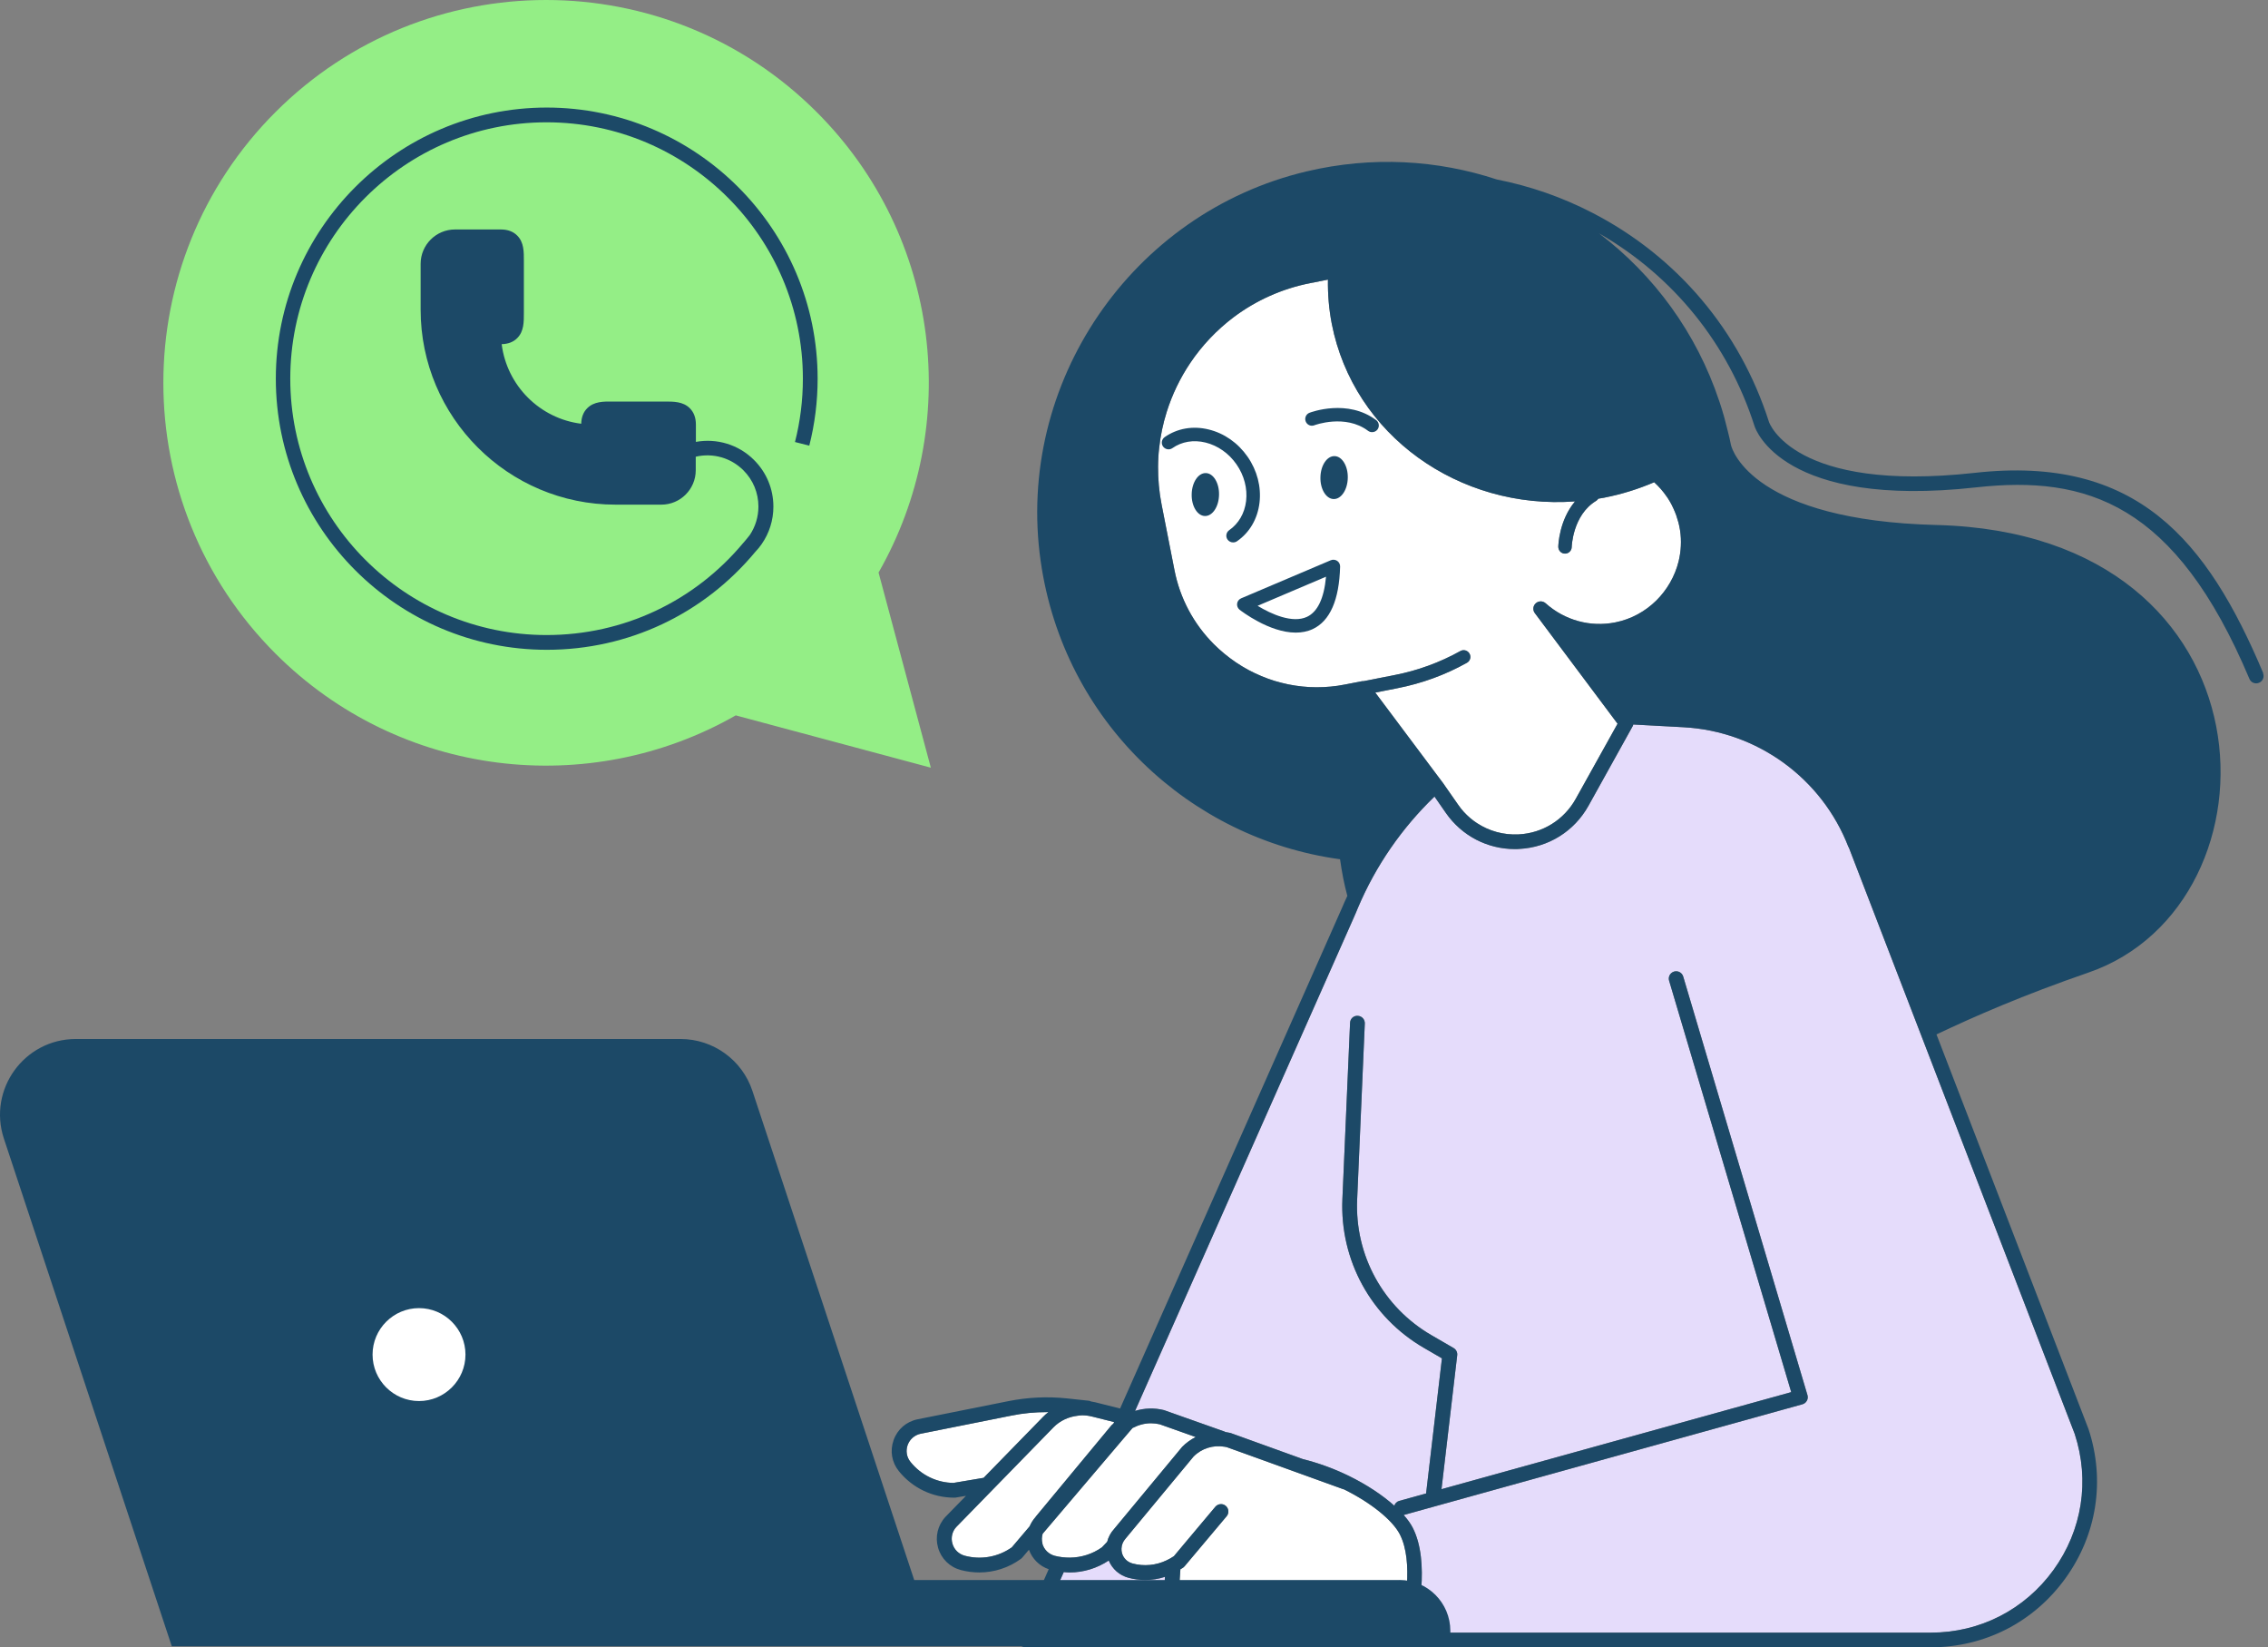 <svg width="241" height="175" viewBox="0 0 241 175" fill="none" xmlns="http://www.w3.org/2000/svg">
<rect x="0" y="0" width="241" height="175" fill="#808080" stroke="none"/>
<path d="M101.345 157.535C99.551 157.52 97.882 156.713 96.754 155.31C96.339 154.801 96.229 154.127 96.448 153.508C96.676 152.889 97.193 152.443 97.835 152.309L107.48 150.382C108.718 150.131 109.972 150.014 111.226 150.014C111.288 150.014 111.343 150.014 111.406 150.014C111.202 150.17 111.006 150.343 110.826 150.531L104.519 156.995L101.353 157.528L101.345 157.535Z" fill="white"/>
<path d="M110.05 161.147C109.776 161.453 109.565 161.79 109.408 162.15L107.512 164.383C106.054 165.41 104.237 165.731 102.513 165.269C101.878 165.096 101.385 164.618 101.204 163.984C101.024 163.349 101.181 162.683 101.612 162.221L111.946 151.628C112.636 150.923 113.553 150.507 114.509 150.398C114.665 150.382 114.822 150.351 114.979 150.351C115.316 150.351 115.66 150.39 115.997 150.476L116.138 150.507L118.387 151.071L118.316 151.228C118.246 151.291 118.175 151.346 118.105 151.416L113.882 156.509L113.435 157.05L110.05 161.132V161.147Z" fill="white"/>
<path d="M110.779 163.992C110.677 163.639 110.693 163.279 110.795 162.934L119.249 152.983L120.338 151.706C120.949 151.385 121.623 151.197 122.297 151.197C122.618 151.197 122.931 151.236 123.237 151.307L127.053 152.662C126.536 152.928 126.042 153.273 125.619 153.704L118.395 162.417C118.027 162.816 117.776 163.286 117.65 163.788L117.094 164.376C116.091 165.089 114.908 165.457 113.702 165.472C113.161 165.472 112.612 165.418 112.072 165.277C111.437 165.104 110.944 164.626 110.763 163.992H110.779Z" fill="white"/>
<path d="M148.811 172.751H125.407C125.329 171.631 125.211 169.288 125.431 166.71C125.525 166.648 125.634 166.601 125.728 166.53C125.783 166.491 125.823 166.452 125.87 166.397L130.343 161.077C130.625 160.748 130.578 160.254 130.249 159.972C129.92 159.69 129.427 159.737 129.145 160.066L125.783 164.07L124.741 165.316C124.491 165.488 124.224 165.637 123.958 165.762C122.837 166.295 121.56 166.421 120.338 166.091C119.797 165.943 119.374 165.535 119.225 164.995C119.178 164.83 119.163 164.665 119.17 164.501C119.186 164.125 119.327 163.757 119.609 163.443L126.818 154.746C127.672 153.869 128.917 153.485 130.108 153.688C130.187 153.704 130.257 153.712 130.336 153.728L132.561 154.527L142.731 158.201C142.731 158.201 142.786 158.201 142.809 158.217C145.677 159.635 147.965 161.484 148.748 162.997C150.252 165.927 149.234 171.035 148.834 172.743L148.811 172.751Z" fill="white"/>
<path d="M170.522 52.85C172.363 52.49 174.118 51.934 175.772 51.228C176.273 51.683 176.72 52.192 177.096 52.741C177.143 52.811 177.19 52.874 177.237 52.944C177.323 53.078 177.401 53.211 177.48 53.344C177.534 53.446 177.597 53.548 177.644 53.65C177.707 53.775 177.77 53.9 177.824 54.026C177.879 54.151 177.934 54.276 177.989 54.41C178.036 54.527 178.083 54.637 178.122 54.754C178.177 54.911 178.224 55.075 178.271 55.24C178.294 55.334 178.326 55.428 178.357 55.522C178.42 55.788 178.483 56.055 178.522 56.321C178.608 56.885 178.639 57.45 178.608 57.998C178.584 58.554 178.498 59.095 178.373 59.628C177.981 61.218 177.143 62.668 175.983 63.812C174.824 64.948 173.343 65.778 171.658 66.115C170.992 66.248 170.326 66.303 169.66 66.28C168.336 66.233 167.051 65.88 165.884 65.246C165.304 64.932 164.747 64.54 164.238 64.086C163.94 63.819 163.486 63.819 163.188 64.094C163.039 64.227 162.953 64.415 162.938 64.595C162.922 64.783 162.969 64.979 163.094 65.136L171.877 76.873V76.896L167.443 84.857C166.197 87.098 163.925 88.508 161.371 88.641C159.772 88.72 158.236 88.289 156.944 87.442C156.427 87.106 155.956 86.698 155.533 86.236C155.322 86.001 155.126 85.758 154.946 85.492L153.606 83.572L153.363 83.219L152.674 82.303L146.139 73.574L148.49 73.112C151.091 72.603 153.582 71.694 155.878 70.409C156.223 70.213 156.348 69.782 156.152 69.437C155.956 69.093 155.526 68.967 155.181 69.163C153.01 70.37 150.66 71.232 148.208 71.71L144.862 72.368C144.862 72.368 144.838 72.36 144.831 72.36C144.784 72.36 144.729 72.36 144.682 72.376L142.911 72.72C142.41 72.822 141.9 72.893 141.399 72.94C140.897 72.987 140.388 73.01 139.887 73.01C138.884 73.01 137.881 72.9 136.901 72.705C136.408 72.603 135.93 72.477 135.444 72.336C134.488 72.039 133.556 71.647 132.655 71.169C132.208 70.926 131.769 70.66 131.338 70.37C130.484 69.79 129.693 69.14 128.98 68.427C126.841 66.28 125.384 63.569 124.796 60.544L123.433 53.602C123.166 52.247 123.049 50.892 123.057 49.567C123.057 49.238 123.072 48.901 123.088 48.572C123.104 48.243 123.135 47.914 123.174 47.585C123.245 46.935 123.347 46.285 123.48 45.65C123.613 45.015 123.778 44.388 123.973 43.769C124.553 41.92 125.399 40.165 126.473 38.567C127.726 36.702 129.293 35.049 131.103 33.686C133.438 31.938 136.196 30.669 139.244 30.074L141.109 29.705C141.085 31.257 141.211 32.824 141.516 34.399C143.835 46.237 155.055 54.175 167.364 53.266C165.664 55.287 165.586 57.943 165.586 58.084C165.586 58.476 165.891 58.805 166.283 58.813H166.299C166.691 58.813 167.004 58.499 167.012 58.116C167.012 58.084 167.106 54.715 169.613 53.203C169.707 53.148 169.778 53.062 169.84 52.976C170.06 52.937 170.279 52.905 170.499 52.866L170.522 52.85Z" fill="white"/>
<path d="M110.184 173.441L113.036 167.008C113.239 167.024 113.443 167.047 113.647 167.047C115.12 167.047 116.569 166.609 117.815 165.778C118.191 166.679 118.951 167.353 119.907 167.611C120.495 167.768 121.098 167.846 121.693 167.846C122.406 167.846 123.112 167.737 123.785 167.517C123.613 170.377 123.817 172.759 123.879 173.441H110.176H110.184Z" fill="#E5DCFB"/>
<path d="M196.449 90.004L220.463 152.333C222.085 157.293 221.262 162.558 218.207 166.781C215.143 171.012 210.387 173.441 205.169 173.441H150.26C150.621 172.023 152 165.966 150.119 162.299C149.9 161.868 149.571 161.406 149.156 160.944L191.52 149.183C191.724 149.128 191.896 148.987 191.998 148.807C192.1 148.627 192.124 148.408 192.061 148.204L178.859 103.739C178.733 103.324 178.302 103.089 177.887 103.214C177.472 103.34 177.237 103.771 177.362 104.186L190.337 147.89L153.175 158.201L154.844 143.973C154.883 143.659 154.726 143.362 154.46 143.205L152.109 141.842C146.985 138.88 143.953 133.356 144.212 127.441L145.026 108.73C145.042 108.299 144.713 107.931 144.274 107.915C143.828 107.884 143.475 108.229 143.459 108.66L142.645 127.37C142.363 133.873 145.685 139.938 151.318 143.197L153.222 144.302L151.537 158.656L148.678 159.447C148.419 159.518 148.239 159.721 148.161 159.957C146.899 158.828 145.214 157.708 143.287 156.768C143.248 156.752 143.209 156.736 143.17 156.713C141.689 156 140.082 155.412 138.445 155.005L130.798 152.247C130.798 152.247 130.751 152.231 130.719 152.223C130.555 152.184 130.383 152.161 130.218 152.129C130.187 152.114 130.163 152.098 130.124 152.082L123.684 149.802C122.657 149.544 121.599 149.583 120.612 149.888L143.836 97.518L144.078 96.962L144.29 96.453C146.194 91.947 148.983 87.944 152.431 84.622L153.645 86.369C155.33 88.79 158.048 90.2 160.971 90.2C161.128 90.2 161.277 90.2 161.433 90.184C164.536 90.028 167.286 88.312 168.798 85.593L173.476 77.17C173.515 77.108 173.539 77.037 173.554 76.967L178.898 77.257C186.725 77.68 193.604 82.678 196.425 89.996L196.449 90.004Z" fill="#E5DCFB"/>
<path d="M98.909 81.542L93.393 60.959L93.354 60.826C102.231 45.297 100.045 25.169 86.788 11.911C70.906 -3.97 45.152 -3.97 29.27 11.911C13.388 27.793 13.388 53.547 29.27 69.429C42.527 82.686 62.656 84.872 78.185 75.995L78.318 76.034L98.901 81.55L98.909 81.542Z" fill="#94EE86"/>
<path d="M58.111 11.426C42.229 11.426 29.309 24.346 29.309 40.228C29.309 56.109 42.229 69.03 58.111 69.03C66.753 69.03 74.761 65.245 80.261 58.624C80.512 58.366 80.731 58.092 80.935 57.802C81.742 56.642 82.181 55.271 82.181 53.822C82.181 51.949 81.452 50.194 80.128 48.87C78.475 47.217 76.171 46.543 73.946 46.942V45.101C73.946 44.372 73.727 43.793 73.296 43.362C72.575 42.649 71.572 42.657 70.6 42.657H65.1C64.129 42.649 63.126 42.641 62.405 43.362C61.99 43.769 61.778 44.325 61.762 45.015C57.359 44.466 53.864 40.972 53.308 36.561C53.998 36.545 54.554 36.334 54.961 35.918C55.682 35.197 55.667 34.194 55.667 33.223V27.723C55.667 26.751 55.682 25.748 54.961 25.027C54.538 24.596 53.951 24.377 53.222 24.377H48.349C46.335 24.377 44.697 26.015 44.697 28.028V32.902C44.697 44.325 53.99 53.61 65.406 53.61H70.279C72.293 53.61 73.93 51.972 73.93 49.959V48.517C75.74 48.094 77.652 48.619 79 49.967C80.026 50.993 80.59 52.356 80.59 53.814C80.59 54.903 80.269 55.945 79.674 56.838C79.47 57.105 79.25 57.363 79.031 57.622C79.015 57.637 79.007 57.653 78.992 57.661C73.797 63.898 66.236 67.463 58.08 67.463C43.06 67.463 30.845 55.248 30.845 40.228C30.845 25.208 43.06 12.993 58.08 12.993C73.1 12.993 85.315 25.208 85.315 40.228C85.315 42.508 85.033 44.772 84.476 46.958L85.996 47.342C86.584 45.031 86.882 42.633 86.882 40.228C86.882 24.346 73.962 11.426 58.08 11.426H58.111Z" fill="#1C4967"/>
<path d="M148.725 167.854H97.146L79.956 115.899C78.867 112.601 75.787 110.376 72.308 110.376H8.06C2.576 110.376 -1.311 115.743 0.413 120.953L18.254 174.89H154.115V173.253C154.115 170.268 151.694 167.846 148.709 167.846L148.725 167.854Z" fill="#1C4967"/>
<path d="M44.525 138.966C41.806 138.966 39.589 141.183 39.589 143.902C39.589 146.621 41.806 148.838 44.525 148.838C47.244 148.838 49.461 146.621 49.461 143.902C49.461 141.183 47.244 138.966 44.525 138.966Z" fill="white"/>
<path d="M240.498 71.521C234.535 57.363 227.045 48.313 209.831 50.233C190.603 52.356 187.994 44.897 187.971 44.819C184.884 35.15 178.224 27.26 169.206 22.606C165.962 20.93 162.546 19.754 159.051 19.065C152.752 16.989 145.81 16.558 138.829 18.211C120.252 22.606 107.888 40.713 110.583 59.612C113.012 76.653 126.441 89.103 142.394 91.281C142.488 91.94 142.598 92.598 142.723 93.256C142.848 93.906 143.005 94.541 143.17 95.175C143.068 95.403 142.958 95.63 142.856 95.857L142.645 96.351L119.022 149.63L116.365 148.964C116.224 148.932 116.083 148.909 115.942 148.885C115.872 148.854 115.801 148.815 115.715 148.807L113.372 148.556C111.296 148.337 109.204 148.439 107.159 148.846L97.514 150.774C96.323 151.009 95.367 151.831 94.96 152.975C94.545 154.119 94.756 155.357 95.524 156.298C96.966 158.076 99.105 159.102 101.4 159.102C101.447 159.102 101.487 159.102 101.534 159.095L102.646 158.907L100.46 161.147C99.637 162.041 99.347 163.263 99.684 164.43C100.021 165.598 100.922 166.475 102.09 166.789C102.74 166.961 103.398 167.047 104.056 167.047C105.631 167.047 107.183 166.554 108.491 165.598C108.538 165.559 108.585 165.519 108.624 165.472L109.337 164.634C109.69 165.613 110.458 166.366 111.437 166.703L108.248 173.895C108.139 174.138 108.162 174.42 108.311 174.64C108.452 174.859 108.703 175 108.969 175H205.153C210.889 175 216.099 172.336 219.46 167.69C222.822 163.044 223.723 157.261 221.928 151.816C221.928 151.8 221.921 151.792 221.913 151.777L205.772 109.89C209.909 107.931 214.9 105.745 221.928 103.316C243.06 96.014 242.355 56.697 205.788 55.773C186.459 55.287 184.061 47.906 183.928 47.248C183.842 46.801 183.74 46.362 183.63 45.932C183.63 45.924 183.63 45.908 183.622 45.9C183.505 45.407 183.38 44.913 183.246 44.427C183.223 44.357 183.207 44.286 183.184 44.208C183.05 43.722 182.902 43.252 182.745 42.774C182.729 42.719 182.706 42.664 182.69 42.617C180.269 35.339 175.732 29.204 169.919 24.792C177.817 29.329 183.654 36.545 186.443 45.281C186.561 45.642 189.475 54.041 209.972 51.777C221.717 50.476 231.158 53.438 239.025 72.117C239.15 72.414 239.44 72.595 239.746 72.595C239.847 72.595 239.949 72.571 240.051 72.532C240.451 72.367 240.639 71.905 240.466 71.505L240.498 71.521ZM101.345 157.535C99.551 157.52 97.882 156.713 96.754 155.31C96.339 154.801 96.229 154.127 96.448 153.508C96.676 152.889 97.193 152.443 97.835 152.309L107.48 150.382C108.718 150.131 109.972 150.014 111.226 150.014C111.288 150.014 111.343 150.014 111.406 150.014C111.202 150.17 111.006 150.343 110.826 150.531L104.519 156.995L101.353 157.528L101.345 157.535ZM110.05 161.147C109.776 161.445 109.565 161.79 109.408 162.15L107.512 164.383C106.054 165.41 104.237 165.731 102.513 165.269C101.878 165.096 101.385 164.618 101.204 163.984C101.024 163.349 101.181 162.683 101.612 162.221L111.946 151.628C112.636 150.923 113.553 150.507 114.509 150.398C114.665 150.382 114.822 150.351 114.979 150.351C115.316 150.351 115.66 150.39 115.997 150.476L116.138 150.507L118.387 151.071L118.316 151.228C118.246 151.291 118.175 151.346 118.105 151.416L113.882 156.509L113.435 157.05L110.05 161.132V161.147ZM110.779 163.992C110.677 163.639 110.693 163.279 110.795 162.934L119.249 152.983L120.338 151.706C120.949 151.385 121.623 151.197 122.297 151.197C122.618 151.197 122.931 151.236 123.237 151.307L127.053 152.662C126.536 152.928 126.042 153.273 125.619 153.704L118.395 162.417C118.027 162.816 117.776 163.286 117.65 163.788L117.094 164.376C116.091 165.089 114.908 165.457 113.702 165.472C113.161 165.472 112.612 165.418 112.072 165.277C111.437 165.104 110.944 164.626 110.763 163.992H110.779ZM110.184 173.441L113.036 167.008C113.239 167.024 113.443 167.047 113.647 167.047C115.12 167.047 116.569 166.609 117.815 165.778C118.191 166.679 118.951 167.353 119.907 167.611C120.495 167.768 121.098 167.846 121.693 167.846C122.406 167.846 123.112 167.737 123.785 167.517C123.613 170.377 123.817 172.759 123.879 173.441H110.176H110.184ZM148.811 172.751H125.407C125.329 171.631 125.211 169.288 125.431 166.71C125.525 166.648 125.634 166.601 125.728 166.53C125.783 166.491 125.823 166.452 125.87 166.397L130.343 161.077C130.625 160.748 130.578 160.254 130.249 159.972C129.92 159.69 129.427 159.737 129.145 160.066L125.783 164.07L124.741 165.316C124.491 165.488 124.224 165.637 123.958 165.762C122.837 166.295 121.56 166.421 120.338 166.091C119.797 165.943 119.374 165.535 119.225 164.995C119.178 164.83 119.163 164.665 119.17 164.501C119.186 164.125 119.327 163.757 119.609 163.443L126.818 154.746C127.672 153.869 128.917 153.485 130.108 153.688C130.187 153.704 130.257 153.712 130.336 153.728L132.561 154.527L142.731 158.201C142.731 158.201 142.786 158.201 142.809 158.217C145.677 159.635 147.965 161.477 148.748 162.997C150.252 165.927 149.234 171.035 148.834 172.743L148.811 172.751ZM196.449 90.004L220.463 152.333C222.085 157.293 221.262 162.558 218.207 166.781C215.143 171.012 210.387 173.441 205.169 173.441H150.26C150.621 172.023 152 165.966 150.119 162.299C149.9 161.868 149.571 161.406 149.156 160.944L191.52 149.183C191.724 149.128 191.896 148.995 191.998 148.807C192.1 148.627 192.124 148.408 192.061 148.204L178.859 103.739C178.733 103.324 178.302 103.089 177.887 103.214C177.472 103.34 177.237 103.771 177.362 104.186L190.337 147.89L153.175 158.201L154.844 143.973C154.883 143.659 154.726 143.362 154.46 143.205L152.109 141.842C146.985 138.872 143.953 133.356 144.212 127.441L145.026 108.73C145.042 108.299 144.713 107.931 144.274 107.915C143.828 107.884 143.475 108.229 143.459 108.66L142.645 127.37C142.363 133.873 145.685 139.938 151.318 143.197L153.222 144.302L151.537 158.656L148.678 159.447C148.419 159.518 148.239 159.721 148.161 159.957C146.899 158.828 145.214 157.708 143.287 156.768C143.248 156.752 143.209 156.728 143.17 156.713C141.689 156 140.082 155.412 138.445 155.005L130.798 152.247C130.798 152.247 130.751 152.231 130.719 152.223C130.555 152.184 130.383 152.161 130.218 152.129C130.187 152.114 130.163 152.098 130.124 152.082L123.684 149.802C122.657 149.544 121.599 149.583 120.612 149.888L143.836 97.518L144.078 96.962L144.29 96.453C146.194 91.947 148.983 87.944 152.431 84.622L153.645 86.369C155.33 88.79 158.048 90.2 160.971 90.2C161.128 90.2 161.277 90.2 161.433 90.184C164.536 90.028 167.286 88.312 168.798 85.593L173.476 77.17C173.515 77.108 173.539 77.037 173.554 76.967L178.898 77.257C186.725 77.68 193.604 82.678 196.425 89.996L196.449 90.004ZM175.772 51.228C176.273 51.683 176.72 52.192 177.096 52.741C177.143 52.811 177.19 52.874 177.237 52.944C177.323 53.078 177.401 53.211 177.48 53.344C177.534 53.446 177.597 53.548 177.644 53.65C177.707 53.775 177.77 53.9 177.824 54.026C177.879 54.151 177.934 54.276 177.989 54.41C178.036 54.519 178.083 54.637 178.122 54.754C178.177 54.911 178.224 55.075 178.271 55.24C178.294 55.334 178.326 55.428 178.357 55.522C178.42 55.788 178.483 56.055 178.522 56.321C178.608 56.885 178.639 57.45 178.608 57.998C178.584 58.554 178.498 59.095 178.373 59.628C177.981 61.218 177.143 62.668 175.983 63.812C174.824 64.948 173.343 65.778 171.658 66.115C170.992 66.248 170.326 66.303 169.66 66.28C168.336 66.233 167.051 65.88 165.884 65.246C165.304 64.932 164.747 64.54 164.238 64.086C163.94 63.819 163.486 63.819 163.188 64.094C163.039 64.227 162.953 64.415 162.938 64.595C162.922 64.775 162.969 64.979 163.094 65.136L171.877 76.873V76.896L167.443 84.857C166.197 87.098 163.925 88.508 161.371 88.641C159.772 88.72 158.236 88.289 156.944 87.442C156.427 87.106 155.956 86.698 155.533 86.236C155.322 86.001 155.126 85.758 154.946 85.492L153.606 83.572L153.363 83.219L152.674 82.303L146.139 73.574L148.49 73.112C151.091 72.603 153.582 71.694 155.878 70.409C156.223 70.213 156.348 69.782 156.152 69.437C155.956 69.093 155.526 68.967 155.181 69.163C153.01 70.37 150.66 71.232 148.208 71.71L144.862 72.368C144.862 72.368 144.838 72.36 144.831 72.36C144.784 72.36 144.729 72.36 144.682 72.376L142.911 72.72C142.41 72.822 141.9 72.893 141.399 72.94C140.897 72.987 140.388 73.01 139.887 73.01C138.884 73.01 137.881 72.9 136.901 72.705C136.408 72.603 135.93 72.477 135.444 72.336C134.488 72.039 133.556 71.647 132.655 71.169C132.208 70.926 131.769 70.66 131.338 70.37C130.484 69.79 129.693 69.14 128.98 68.427C126.841 66.28 125.384 63.569 124.796 60.544L123.433 53.602C123.166 52.247 123.049 50.892 123.057 49.567C123.057 49.238 123.072 48.901 123.088 48.572C123.104 48.243 123.135 47.914 123.174 47.585C123.245 46.935 123.347 46.285 123.48 45.65C123.613 45.015 123.778 44.388 123.973 43.769C124.553 41.92 125.399 40.165 126.473 38.567C127.726 36.702 129.293 35.049 131.103 33.686C133.438 31.938 136.196 30.669 139.244 30.074L141.109 29.705C141.085 31.257 141.211 32.824 141.516 34.399C143.835 46.237 155.055 54.182 167.364 53.266C165.664 55.287 165.586 57.943 165.586 58.084C165.586 58.476 165.891 58.805 166.283 58.813H166.299C166.691 58.813 167.004 58.499 167.012 58.116C167.012 58.084 167.106 54.715 169.613 53.203C169.707 53.148 169.778 53.062 169.84 52.976C170.06 52.937 170.279 52.905 170.499 52.866C172.34 52.506 174.095 51.949 175.748 51.244L175.772 51.228Z" fill="#1C4967"/>
<path d="M143.217 50.766C143.193 52.027 142.519 53.038 141.712 53.015C140.913 52.999 140.278 51.957 140.31 50.703C140.333 49.442 141.007 48.431 141.814 48.455C142.613 48.47 143.248 49.512 143.217 50.766Z" fill="#1C4967"/>
<path d="M129.536 52.568C129.513 53.829 128.839 54.84 128.032 54.817C127.233 54.801 126.598 53.759 126.63 52.505C126.653 51.244 127.327 50.233 128.134 50.257C128.933 50.272 129.568 51.314 129.536 52.568Z" fill="#1C4967"/>
<path d="M145.794 45.908C145.645 45.908 145.497 45.861 145.371 45.767C142.95 43.949 139.691 45.164 139.659 45.179C139.291 45.32 138.884 45.14 138.743 44.764C138.602 44.396 138.79 43.981 139.158 43.847C139.322 43.785 143.193 42.343 146.233 44.631C146.546 44.866 146.609 45.313 146.374 45.626C146.233 45.814 146.022 45.908 145.802 45.908H145.794Z" fill="#1C4967"/>
<path d="M137.685 67.204C134.856 67.204 131.879 64.893 131.722 64.775C131.526 64.618 131.425 64.368 131.456 64.125C131.487 63.874 131.652 63.663 131.887 63.561L141.407 59.518C141.626 59.424 141.885 59.447 142.088 59.58C142.292 59.714 142.41 59.949 142.402 60.192C142.308 63.733 141.328 65.966 139.495 66.828C138.923 67.094 138.312 67.204 137.693 67.204H137.685ZM133.642 64.36C135.091 65.245 137.348 66.248 138.884 65.527C140.012 64.995 140.694 63.569 140.905 61.265L133.642 64.352V64.36Z" fill="#1C4967"/>
<path d="M131.025 57.622C130.798 57.622 130.578 57.512 130.437 57.316C130.21 56.995 130.296 56.548 130.618 56.321C131.62 55.624 132.255 54.527 132.412 53.226C132.569 51.894 132.208 50.507 131.393 49.332C130.578 48.157 129.403 47.334 128.103 47.013C126.825 46.699 125.572 46.911 124.577 47.608C124.255 47.836 123.809 47.749 123.582 47.428C123.354 47.107 123.441 46.66 123.762 46.433C125.102 45.501 126.763 45.211 128.439 45.626C130.085 46.026 131.55 47.052 132.569 48.517C133.587 49.982 134.034 51.714 133.838 53.398C133.634 55.114 132.788 56.572 131.448 57.496C131.323 57.583 131.182 57.622 131.041 57.622H131.025Z" fill="#1C4967"/>
</svg>

